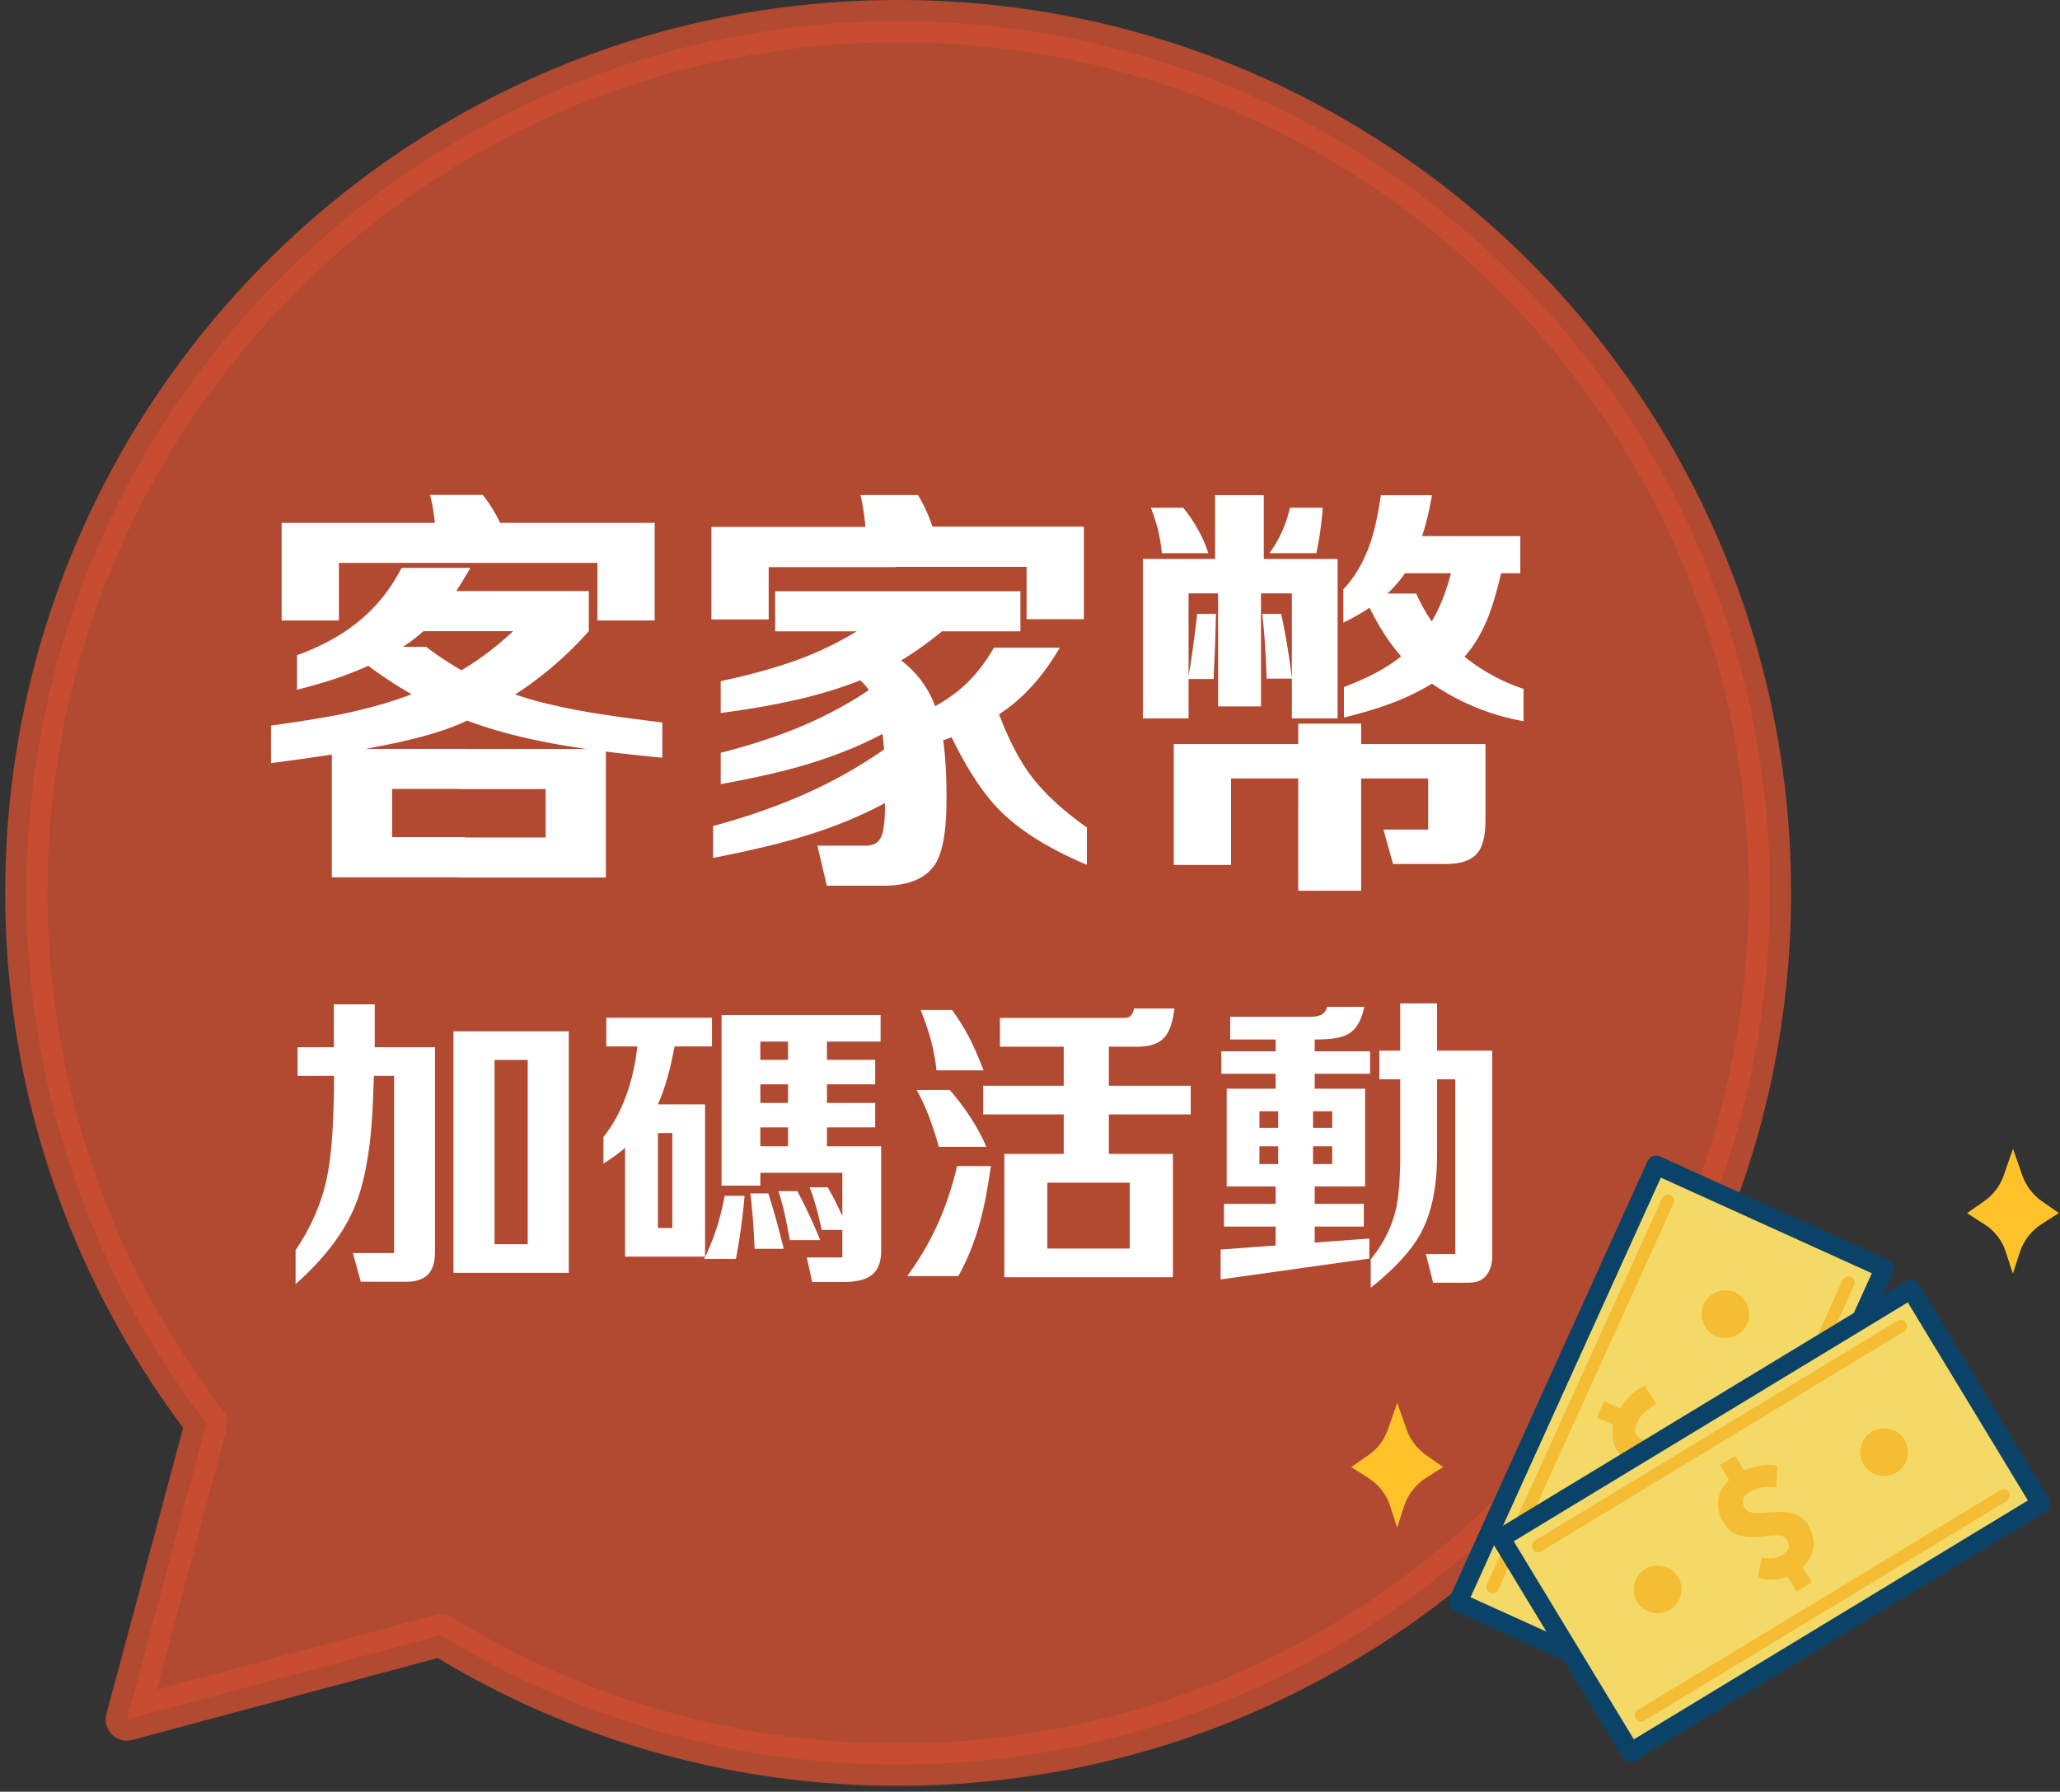 <svg width="146" height="127" viewBox="0 0 146 127" fill="none" xmlns="http://www.w3.org/2000/svg"><rect x="0" y="0" width="146" height="127" fill="#333333" stroke="none"/><path opacity=".83" d="M63.66 1.5C29.54 1.5 1.87 29.16 1.87 63.29c0 14.14 4.76 27.17 12.75 37.59l-5.63 21 22.27-5.97a61.493 61.493 0 0032.39 9.17c34.12 0 61.79-27.66 61.79-61.79 0-34.13-27.66-61.79-61.78-61.79z" fill="#CC4E31" stroke="#CC4E31" stroke-width="3" stroke-linecap="round" stroke-linejoin="round"/><path d="M20.95 91.01v-2.4c.58-.86 1.07-1.75 1.46-2.69.35-.84.61-1.69.78-2.55.16-.82.28-1.76.35-2.82.05-.65.08-1.48.11-2.48.02-.57.03-1.29.02-2.15 0-.72 0-1.34-.01-1.88v-2.85h2.9v2.85c0 .57-.02 1.28-.05 2.15-.04.72-.06 1.34-.08 1.88-.13 3.3-.58 5.82-1.34 7.58-.78 1.82-2.16 3.61-4.13 5.36h-.01zm4.62-.16l-.56-2.03h2.92V76.26h-6.84v-2.03h9.74v14.49c0 .77-.18 1.32-.54 1.66-.33.31-.82.47-1.49.47h-3.23zm10.86-.63h-4.29V73.1h4.13l-.02 2.03h-1.2v13.06h1.38v2.03zm-.57 0v-2.03h1.54V75.13h-1.54V73.1h4.45v17.12h-4.45zm6.91-7.76v-1.87c.79-.99 1.4-2.19 1.83-3.59.33-1.08.54-2.24.63-3.5h2.69c-.38 2.39-.93 4.21-1.64 5.47-.78 1.38-1.95 2.55-3.51 3.5v-.01zm7.69-8.29h-7.49v-2.03h7.49v2.03zm-3.33 14.9H44.3V78.84l.62-.56h2.37v2.03h-.66v6.73h.5v2.03zm-.12-2.03h.64v-6.73h-.64v-2.03h2.96v10.79h-2.96v-2.03zm5.76-2.27c-.07.82-.16 1.62-.27 2.39-.1.71-.21 1.4-.34 2.07h-2.25c.36-.73.67-1.51.93-2.34.21-.67.38-1.38.52-2.13h1.42l-.01.01zm-1.63-.73V71.95h11.27v1.88h-8.52v10.21h-2.75zm.39-7.18v-1.74h10.5v1.74h-10.5zm0 3.05v-1.73h10.5v1.73h-10.5zm1.17 1.34h9.75v7.44c0 .86-.28 1.47-.85 1.81-.42.25-1.03.37-1.84.37h-2.2l-.38-1.74h2.52v-6h-6.98l-.02-1.88zm.47 3.34h1.28c.2.6.4 1.29.62 2.08.07.25.23.87.48 1.85h-2.07c-.03-.75-.07-1.45-.12-2.11-.05-.64-.11-1.25-.18-1.83l-.01.01zm3.34-.16a36.65 36.65 0 011.62 3.47h-2.15c-.15-.8-.27-1.42-.37-1.86-.13-.59-.28-1.12-.44-1.61h1.34zm-.66-2.49v-9.53h2.76v9.56l-2.76-.03zm2.82 2.22c.28.5.56 1.02.82 1.58.21.45.42.93.64 1.44h-1.89c-.15-.66-.28-1.2-.4-1.63-.14-.51-.29-.97-.46-1.39h1.3-.01zm11.56-1.51c-.13.9-.26 1.65-.37 2.24-.13.67-.28 1.28-.43 1.84-.19.69-.42 1.34-.67 1.97-.24.59-.52 1.17-.84 1.75H64.3c.45-.62.87-1.26 1.25-1.91a20.385 20.385 0 001.73-3.91c.21-.64.4-1.3.55-1.98h2.4zm-2.92-5.39c.59.67 1.1 1.36 1.54 2.05.4.62.75 1.28 1.06 1.98h-3.37a24.8 24.8 0 00-.72-2.2c-.25-.65-.53-1.25-.85-1.83h2.34zm.17-5.66c.5.67.95 1.41 1.34 2.2.26.53.56 1.22.89 2.07h-3.34c-.07-.74-.22-1.52-.44-2.32-.18-.61-.4-1.26-.68-1.96h2.22l.01.01zm16.91 7.39H69.68v-2.03h14.71v2.03zm-13.52-4.8v-2.04h8.82c.22 0 .39-.07.5-.21.09-.11.15-.26.18-.46h2.87c-.13 1.02-.38 1.72-.75 2.09-.38.41-1.01.62-1.87.62h-9.75zm.31 16.34v-8.74h5.57v2.04h-2.52v4.67h2.78v2.03h-5.83zm7.41-17.38v9.35h-3.2v-9.35h3.2zm1.48 10.68h-4.23v-2.04h7.29v8.74h-7.29V88.5h4.23v-4.67zm16.98 5.38l-10.54 1.48v-2.12l10.54-.78v1.42zm-10.49-13.1v-1.59H97.1v1.59H86.56zm.19 9.22h9.91v1.61h-9.91v-1.61zm.19-8.16h4.64v1.6h-2.32v3.74h2.5v1.59h-4.82v-6.93zm.25-3.49v-1.61h5.7c.33 0 .59-.05.78-.16.2-.11.33-.29.38-.54h2.64c-.2 1-.61 1.66-1.22 1.97-.45.23-1.17.34-2.17.34h-6.11zm1.73 6.26h6.06v1.31h-6.06v-1.31zm1.49-2.14v-4.47h2.77v4.47h-2.77zm0 10.86v-5.15h2.77v5.07l-2.77.07v.01zm2.65-10.47v4.82h-2.47v-4.82h2.47zm3.69-1.02v6.93h-5.17v-1.59h2.84v-3.74h-3.19v-1.6h5.52zm2.48-6.05h2.62v10.73c0 2.35-.41 4.24-1.22 5.68-.67 1.18-1.83 2.43-3.48 3.75v-2.02c.94-1.15 1.55-2.4 1.83-3.76.17-.87.26-2.11.26-3.73V71.12h-.01zm6.53 3.34v14.56c0 .6-.15 1.07-.45 1.42-.28.32-.68.48-1.19.48h-2.55l-.51-2.03h2.08V76.5h-5.38v-2.03h8v-.01zm-69.4-29.72h-9.47l2.26-2.84h12.58v2.84a25.35 25.35 0 01-4.2 3.79c-1.32.95-2.75 1.78-4.29 2.49-.07.03-.14.07-.22.1-.08.03-.14.06-.19.09-1.07.47-2.32.87-3.74 1.21-.84.21-1.97.44-3.38.7-1.04.19-2.19.37-3.45.55-.85.13-1.87.27-3.05.42v-2.66c2.04-.28 3.75-.56 5.1-.83 1.55-.33 2.95-.71 4.21-1.15 1.57-.56 3.01-1.23 4.32-2.02 1.25-.75 2.42-1.65 3.51-2.68l.01-.01zm-2.93-4.84h-9.41v4.08h-4.06v-6.92h13.47v2.84zm-12.38 9v-2.46c1.82-.65 3.34-1.51 4.58-2.57 1.17-1 2.11-2.21 2.83-3.62h4.88c-.89 1.53-1.62 2.63-2.19 3.3-.73.89-1.62 1.67-2.65 2.34-1.13.73-2.42 1.37-3.85 1.9-1.02.39-2.22.75-3.6 1.1v.01zm11.89 10.45v2.84h-9.42v-9.11h9.6v2.84h-5.33v3.42h5.15v.01zm-8.54-13.5h5.8c1.41 1.07 2.91 1.96 4.5 2.66 1.37.61 2.83 1.09 4.38 1.44 1.23.29 2.62.55 4.17.77.92.14 2.15.3 3.69.49v2.5c-2.78-.27-5.02-.54-6.73-.83-2.13-.35-4.06-.79-5.77-1.34-1.95-.62-3.82-1.47-5.63-2.54-1.49-.88-2.96-1.93-4.41-3.16v.01zm9.82-10.76c.36.45.67.92.94 1.41.24.44.44.89.59 1.35h-4.87c-.03-.54-.08-1.04-.15-1.49a10 10 0 00-.25-1.28h3.74v.01zm4.45 20.84h-6.13v-2.84h10.4v9.11h-10.4v-2.84h6.13v-3.43zM33.03 39.9v-2.84H46.4v6.92h-4.06V39.9h-9.31zm30.45.3h-9v3.71h-4.06v-6.56h13.07v2.86l-.01-.01zm.28 12.13v4c-1.95 1.18-4.23 2.17-6.83 2.96-1.74.53-3.87 1.03-6.39 1.52v-2.26c1.4-.38 2.72-.79 3.97-1.25 1.15-.42 2.25-.87 3.3-1.37 1.14-.54 2.22-1.12 3.25-1.76.94-.58 1.84-1.19 2.69-1.85l.01.01zm-12.68-1.79v-2.26c2.2-.47 4.09-1 5.66-1.59 1.65-.62 3.17-1.4 4.58-2.32h5.89c-1.09.94-2.19 1.75-3.29 2.41a18.45 18.45 0 01-3.26 1.56c-1.5.58-3.18 1.06-5.04 1.44-1.3.28-2.81.53-4.54.76zm11.13-2.08l1.31 3.01c-1.83 1.1-3.98 2.01-6.43 2.74-1.64.49-3.64.94-6.01 1.37v-2.22c2.29-.58 4.35-1.27 6.18-2.08 1.8-.79 3.45-1.73 4.96-2.81l-.01-.01zm10.11-3.71H54.94v-2.84h17.38v2.84zm-13.08 2.2l1.28-1.8c2.9.9 4.8 2.49 5.7 4.75.6 1.5.88 3.78.86 6.83 0 2.22-.28 3.74-.82 4.55-.67 1-1.88 1.5-3.63 1.5H58.6l-.67-2.84h3.41c.38 0 .67-.09.86-.27.18-.16.3-.4.37-.71.09-.41.14-.91.15-1.52 0-.51 0-.95-.01-1.34 0-1.45-.03-2.5-.07-3.16-.08-1.02-.23-1.93-.45-2.72-.2-.76-.61-1.44-1.24-2.02-.35-.31-.92-.72-1.71-1.25zm1.74-11.86h4.08c.28.46.52.94.73 1.44.18.43.33.87.46 1.32h-4.88c-.03-.54-.08-1.04-.15-1.49-.06-.45-.14-.87-.24-1.28v.01zm1.89 5.1v-2.86h13.95v6.56h-4.06v-3.71h-9.88l-.01.01zm7.58 5.72h4.66c-1.2 2.06-2.63 3.64-4.3 4.72-1.28.83-3.03 1.59-5.24 2.26v-2.46c1.18-.58 2.17-1.25 2.96-2.01.69-.67 1.33-1.5 1.92-2.52v.01zm6.58 12.73v2.66c-2.81-1.19-4.93-2.54-6.37-4.06-1.24-1.33-2.44-3.26-3.6-5.8l3.17-2.41c.84 2.51 1.74 4.43 2.69 5.75.95 1.32 2.32 2.61 4.11 3.87v-.01zm11.53-16.58h-4.32v8.86H81v-11.3h7.56v2.44zm-6.98-6.07h2.28c.43.53.79 1.07 1.1 1.64.27.5.5 1.02.68 1.58h-3.29c-.06-.58-.16-1.17-.3-1.74-.13-.5-.29-.99-.48-1.47l.01-.01zm1.61 25.32v-8.57h11.55v2.44h-7.49v6.13h-4.06zm2.99-17.8c-.02.87-.04 1.69-.07 2.46-.03.74-.07 1.46-.1 2.16h-1.82c.14-.71.27-1.53.39-2.46.06-.41.15-1.13.27-2.16h1.34-.01zm-.06-2.65V35.1h3.45v5.76h-3.45zm.21 9.21v-9.03h3.04v9.03h-3.04zm8.47.85h-3.24v-8.86h-4.93v-2.44h8.17v11.3zm-5.34-7.41h1.34c.17.77.32 1.58.46 2.43.11.68.21 1.4.3 2.16h-1.79c-.03-.93-.07-1.75-.12-2.46-.05-.76-.11-1.47-.19-2.13zm4.29-7.52c-.05.62-.11 1.19-.19 1.73-.07.52-.16 1.01-.27 1.49h-3.32a8.571 8.571 0 001.45-3.22h2.34-.01zm-1.74 27.15V51.29h4.46v11.85h-4.46zm1.59-10.4h11.68v5.4c0 1.17-.22 1.98-.66 2.43-.44.45-1.16.67-2.17.67h-3.72l-.68-2.44h3.17v-3.62H93.6v-2.44zm1.61-8.6v-2.37c.83-.88 1.48-2 1.93-3.35.3-.9.54-2.01.73-3.32h3.62c-.43 2.49-1.11 4.4-2.04 5.71-.94 1.31-2.36 2.42-4.24 3.32v.01zm7.69-3.8h3.56c-.33 1.43-.66 2.56-.98 3.38-.41 1.03-.92 1.92-1.53 2.65-1.04 1.22-2.47 2.24-4.29 3.05-1.18.53-2.65 1.01-4.41 1.44V48.7c.91-.35 1.72-.71 2.43-1.1.63-.35 1.21-.73 1.71-1.15.93-.75 1.69-1.67 2.28-2.75.51-.94.92-2.06 1.24-3.36h-.01zm-6.31 1.73h3.78c.76 1.72 1.88 3.19 3.35 4.41 1.25 1.03 2.67 1.82 4.26 2.35v2.29c-1.38-.25-2.68-.65-3.91-1.21-1.1-.49-2.13-1.1-3.1-1.83-1.03-.78-1.93-1.76-2.71-2.92-.58-.85-1.13-1.89-1.67-3.1v.01zm11.16-1.44H97.9L99.73 38h8.02v2.63z" fill="#fff"/><path d="M119.512 120.883l14.04-30.965-16.175-7.334-14.04 30.965 16.175 7.334z" fill="#F4D967" stroke="#0B4368" stroke-width="1.34" stroke-linecap="round" stroke-linejoin="round"/><path d="M131 90.91l-12.41 27.37m-.38-33.17l-12.42 27.37" stroke="#F4BD34" stroke-width=".89" stroke-linecap="round" stroke-linejoin="round"/><path d="M122.28 94.84a1.69 1.69 0 100-3.38 1.69 1.69 0 000 3.38zm-7.76 17.1a1.69 1.69 0 100-3.38 1.69 1.69 0 000 3.38zm.11-11.77c.11-.23.26-.48.45-.73s.42-.48.67-.7c.25-.21.53-.39.82-.51l.83 1.3c-.35.19-.64.38-.86.59-.22.21-.39.44-.5.69-.14.31-.18.56-.13.75.06.19.2.34.45.45.15.07.31.08.47.03.16-.05.34-.14.52-.27s.37-.27.57-.43c.2-.16.4-.31.62-.47.22-.15.44-.28.68-.39.24-.11.48-.16.74-.17.26 0 .53.05.82.18.44.2.78.47 1.02.81.24.34.36.72.38 1.15.02.43-.08.89-.3 1.37-.22.48-.5.87-.83 1.13-.33.27-.7.46-1.11.6l-.61-1.31c.27-.12.5-.25.68-.4.18-.14.32-.33.42-.56.12-.26.16-.48.12-.66-.04-.18-.18-.33-.43-.44a.508.508 0 00-.45 0c-.15.06-.31.16-.48.29-.17.13-.35.28-.54.44-.19.16-.39.32-.61.48-.21.16-.44.28-.68.38-.24.1-.49.15-.76.16-.27 0-.56-.06-.86-.19-.43-.2-.77-.46-1.03-.8s-.4-.74-.42-1.21c-.02-.47.09-.98.35-1.55l-.01-.01zm7 2.75l1.63.74-.52 1.15-1.63-.74.52-1.15zm-7.93-3.6l1.81.82-.52 1.15-1.81-.82.52-1.15z" fill="#F4BD34"/><path d="M115.572 124.209l29.073-17.628-9.208-15.186-29.073 17.628 9.208 15.186z" fill="#F4D967" stroke="#0B4368" stroke-width="1.34" stroke-linecap="round" stroke-linejoin="round"/><path d="M142 106.01l-25.7 15.58M134.71 94l-25.7 15.58" stroke="#F4BD34" stroke-width=".89" stroke-linecap="round" stroke-linejoin="round"/><path d="M133.53 104.62a1.69 1.69 0 100-3.38 1.69 1.69 0 000 3.38zm-16.05 9.73a1.69 1.69 0 100-3.38 1.69 1.69 0 000 3.38zm5.78-9.94c.22-.13.48-.25.78-.35.3-.1.62-.16.95-.2.33-.03.65-.02.97.04l-.05 1.54c-.4-.04-.74-.04-1.04 0-.3.05-.57.14-.81.29-.29.17-.46.36-.52.54-.06.19-.02.4.11.62.09.14.21.24.38.29.16.05.36.07.58.07.22 0 .46-.02.71-.04.25-.02.51-.03.78-.04.26 0 .52.02.78.06.25.05.49.14.71.28.22.14.41.34.57.61.25.42.38.83.39 1.24 0 .41-.11.8-.34 1.17-.23.37-.57.69-1.03.96-.46.27-.9.43-1.33.47-.43.03-.84-.01-1.25-.13l.24-1.43c.29.06.55.07.78.05.23-.02.45-.1.66-.23.25-.15.4-.31.47-.48.07-.17.03-.37-.11-.61a.57.57 0 00-.36-.26c-.16-.04-.35-.05-.56-.04-.21.01-.45.03-.7.06-.25.03-.51.04-.77.05-.26 0-.52-.01-.77-.06-.25-.05-.49-.15-.72-.3-.23-.15-.43-.36-.6-.64-.25-.4-.38-.82-.4-1.24-.02-.42.09-.84.33-1.23.24-.39.63-.76 1.16-1.08l.01.02zm4.23 6.22l.93 1.53-1.08.65-.93-1.53 1.08-.65zm-4.51-7.44l1.03 1.7-1.08.65-1.03-1.7 1.08-.65z" fill="#F4BD34"/><path d="M102.27 103.99l-1.22.78c-.72.46-1.26 1.16-1.53 1.97l-.37 1.14-.08.25-.05.13-.05-.13-.08-.25-.37-1.14c-.26-.82-.8-1.51-1.53-1.97l-1.22-.78 1.22-.85c.64-.45 1.12-1.08 1.38-1.82l.66-1.89.66 1.89c.26.73.74 1.37 1.38 1.82l1.22.85h-.02zm43.64-18l-1.22.78c-.72.46-1.26 1.16-1.53 1.97l-.37 1.14-.08.25-.05.13-.05-.13-.08-.25-.37-1.14c-.26-.82-.8-1.51-1.53-1.97l-1.22-.78 1.22-.85c.64-.45 1.12-1.08 1.38-1.82l.66-1.89.66 1.89c.26.73.74 1.37 1.38 1.82l1.22.85h-.02z" fill="#FFC229"/></svg>